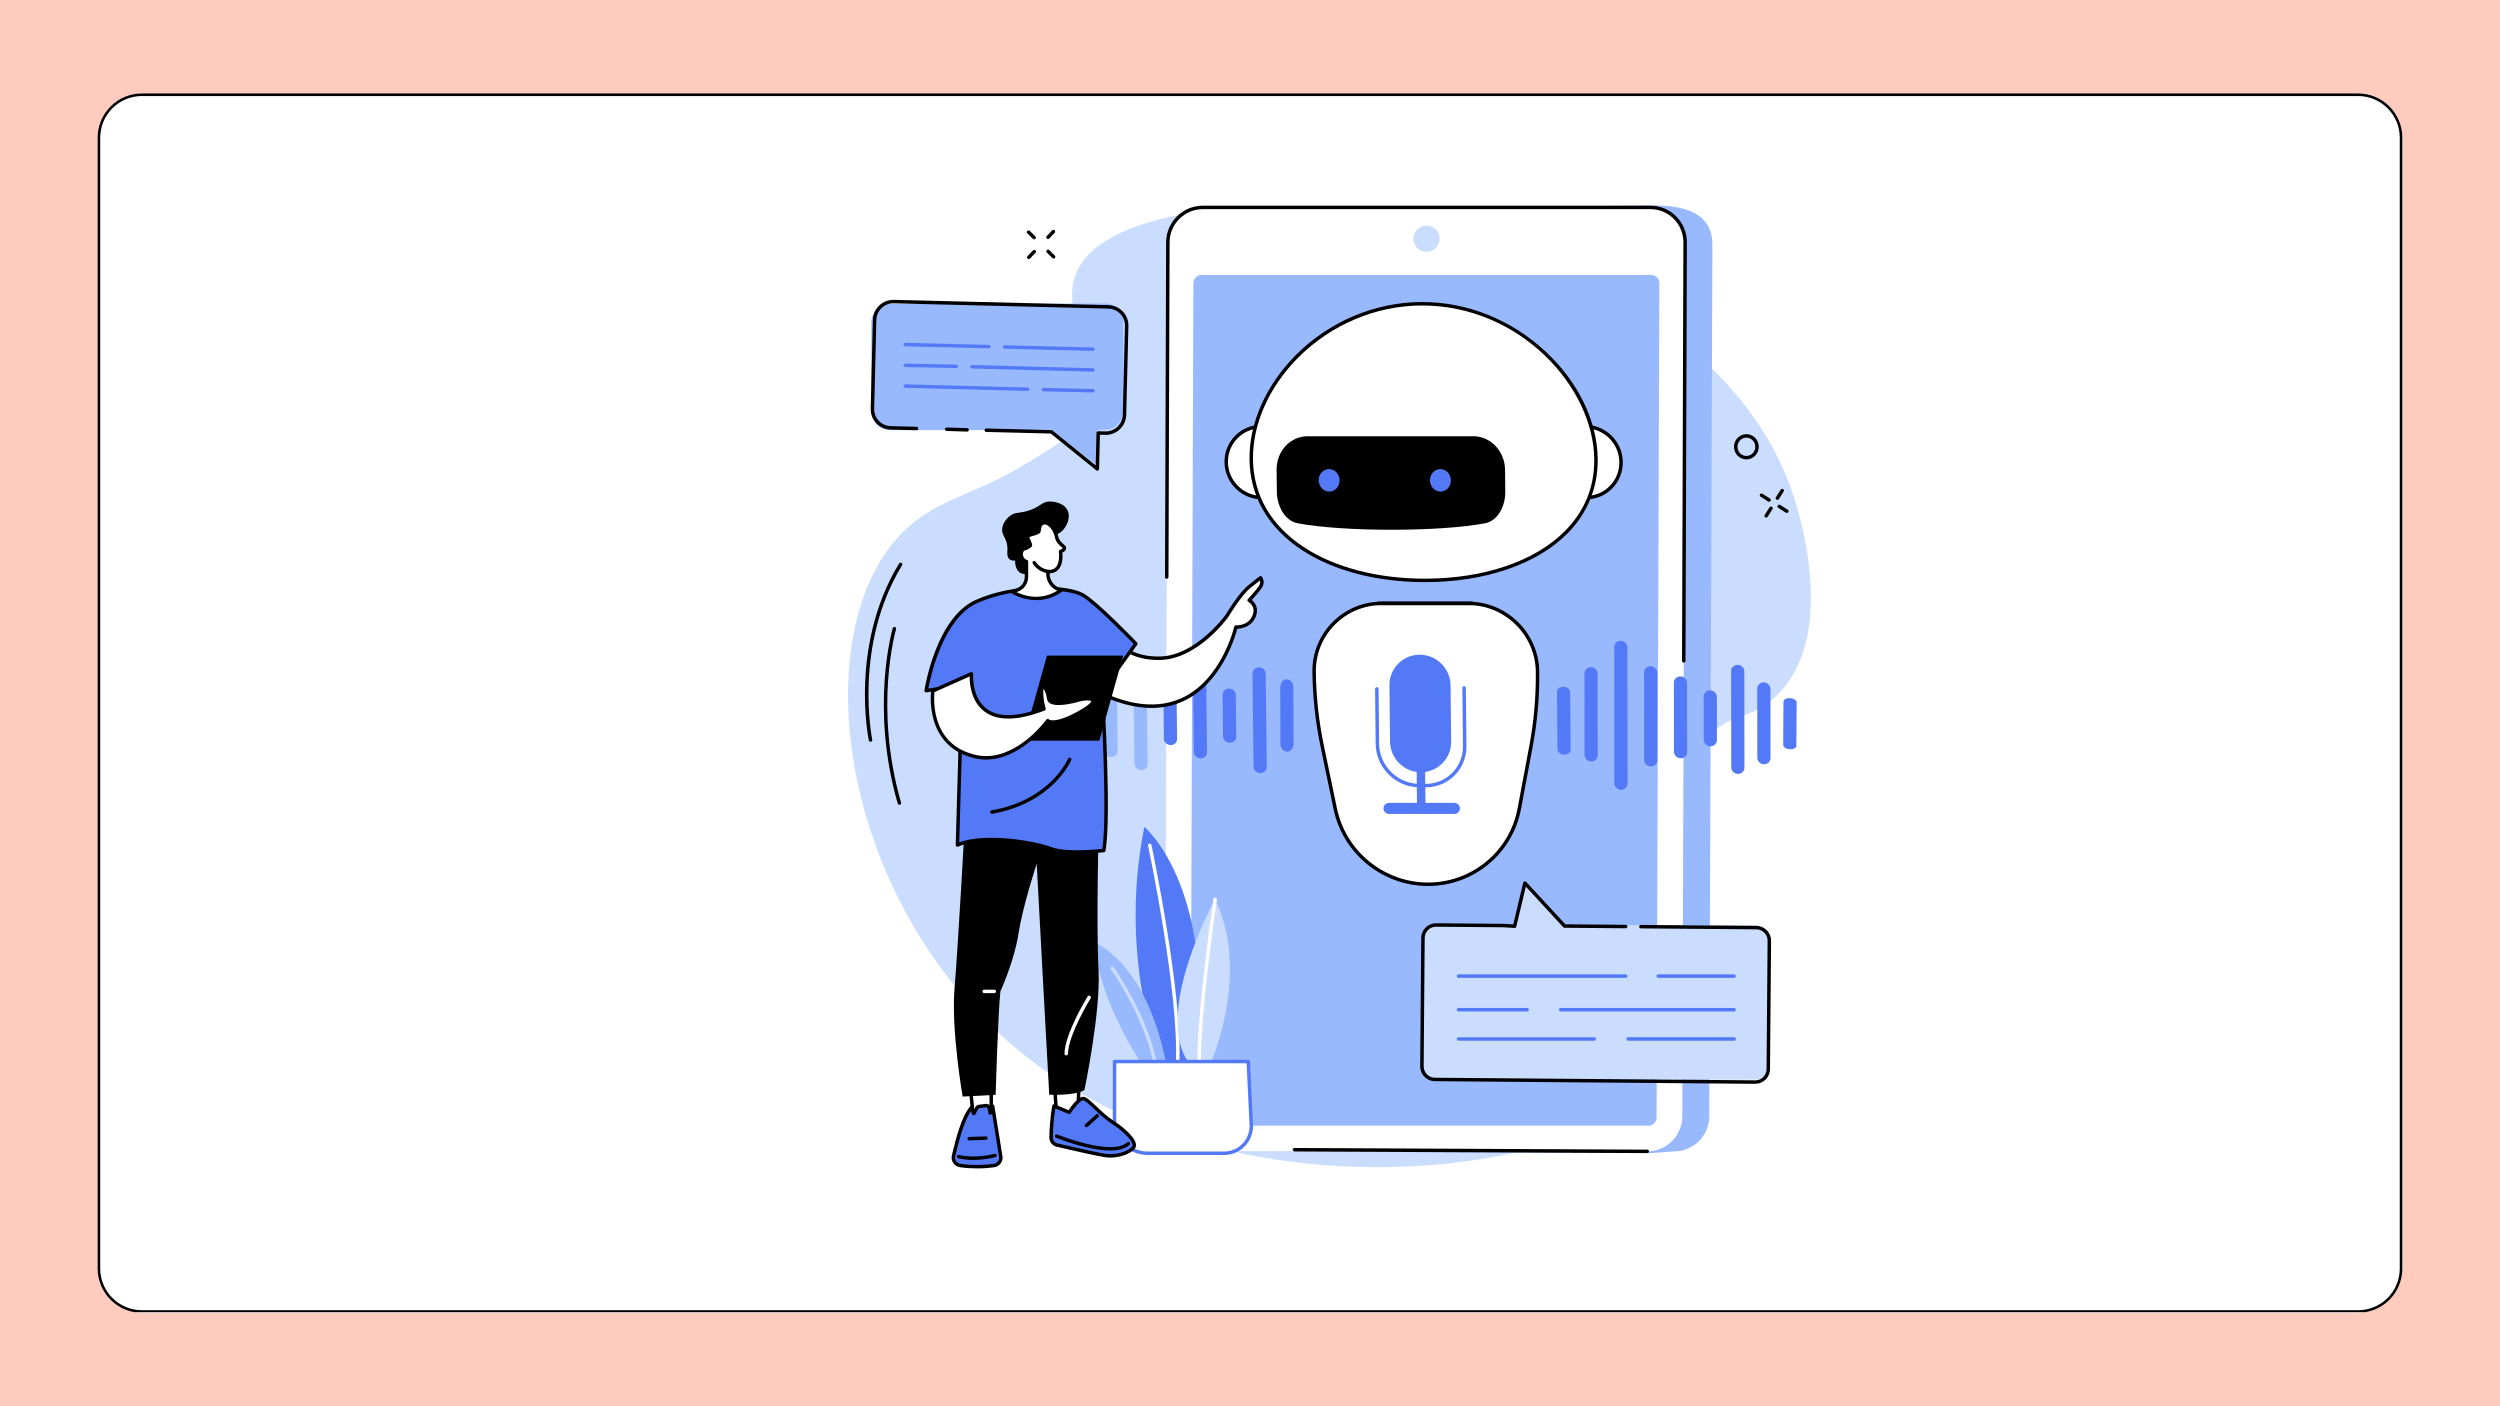 <svg xmlns="http://www.w3.org/2000/svg" xmlns:xlink="http://www.w3.org/1999/xlink" width="1920" zoomAndPan="magnify" viewBox="0 0 1440 810" height="1080" preserveAspectRatio="xMidYMid meet" version="1.0"><defs><clipPath id="08ef548d15"><path d="M 56.23 53.816 L 1384 53.816 L 1384 756.184 L 56.23 756.184 Z M 56.23 53.816 " clip-rule="nonzero"/></clipPath><clipPath id="ec4d725583"><path d="M 81.73 53.816 L 1358.27 53.816 C 1365.031 53.816 1371.52 56.504 1376.301 61.285 C 1381.082 66.066 1383.77 72.555 1383.77 79.316 L 1383.77 730.684 C 1383.77 737.445 1381.082 743.934 1376.301 748.715 C 1371.52 753.496 1365.031 756.184 1358.27 756.184 L 81.73 756.184 C 74.969 756.184 68.48 753.496 63.699 748.715 C 58.918 743.934 56.23 737.445 56.23 730.684 L 56.23 79.316 C 56.23 72.555 58.918 66.066 63.699 61.285 C 68.48 56.504 74.969 53.816 81.73 53.816 Z M 81.73 53.816 " clip-rule="nonzero"/></clipPath><clipPath id="75aed78157"><path d="M 56.23 53.816 L 1383.73 53.816 L 1383.73 755.816 L 56.23 755.816 Z M 56.23 53.816 " clip-rule="nonzero"/></clipPath><clipPath id="7f7dc69f7e"><path d="M 81.73 53.816 L 1358.266 53.816 C 1365.027 53.816 1371.516 56.504 1376.297 61.285 C 1381.078 66.066 1383.766 72.555 1383.766 79.316 L 1383.766 730.68 C 1383.766 737.441 1381.078 743.93 1376.297 748.711 C 1371.516 753.492 1365.027 756.18 1358.266 756.18 L 81.73 756.18 C 74.969 756.18 68.48 753.492 63.699 748.711 C 58.918 743.93 56.23 737.441 56.23 730.68 L 56.23 79.316 C 56.23 72.555 58.918 66.066 63.699 61.285 C 68.48 56.504 74.969 53.816 81.73 53.816 Z M 81.73 53.816 " clip-rule="nonzero"/></clipPath></defs><rect x="-144" width="1728" fill="#ffffff" y="-81" height="972" fill-opacity="1"/><rect x="-144" width="1728" fill="#ffcbbe" y="-81" height="972" fill-opacity="1"/><g clip-path="url(#08ef548d15)"><g clip-path="url(#ec4d725583)"><path fill="#ffffff" d="M 56.23 53.816 L 1384.141 53.816 L 1384.141 756.184 L 56.23 756.184 Z M 56.23 53.816 " fill-opacity="1" fill-rule="nonzero"/></g></g><g clip-path="url(#75aed78157)"><g clip-path="url(#7f7dc69f7e)"><path stroke-linecap="butt" transform="matrix(0.75, 0, 0, 0.75, 56.231, 53.817)" fill="none" stroke-linejoin="miter" d="M 33.999 -0.001 L 1736.046 -0.001 C 1745.062 -0.001 1753.713 3.583 1760.088 9.958 C 1766.463 16.333 1770.046 24.984 1770.046 33.999 L 1770.046 902.484 C 1770.046 911.499 1766.463 920.15 1760.088 926.525 C 1753.713 932.9 1745.062 936.484 1736.046 936.484 L 33.999 936.484 C 24.983 936.484 16.332 932.9 9.957 926.525 C 3.582 920.15 -0.001 911.499 -0.001 902.484 L -0.001 33.999 C -0.001 24.984 3.582 16.333 9.957 9.958 C 16.332 3.583 24.983 -0.001 33.999 -0.001 Z M 33.999 -0.001 " stroke="#000000" stroke-width="4" stroke-opacity="1" stroke-miterlimit="4"/></g></g><path fill="#caddff" d="M 987.922 420.418 C 941.004 457.336 1008.68 546.363 981.848 600.793 C 945.727 674.066 724.789 712.066 592.777 609.906 C 482.223 524.352 461.23 361.547 521.832 304.77 C 539.973 287.781 560.105 285.262 588.289 268.691 C 614.5 253.281 617.801 248.902 619.934 245.906 C 641.012 216.312 609.07 183.75 619.797 157.406 C 636.746 115.781 752.926 107.574 845.656 134.531 C 870.664 141.797 997.004 181.574 1032.152 282.828 C 1034.871 290.664 1060.418 366.238 1022.477 401.473 C 1009.324 413.688 1000.43 410.574 987.922 420.418 " fill-opacity="1" fill-rule="nonzero"/><path fill="#000000" d="M 518.039 463.559 C 517.605 463.559 517.203 463.273 517.078 462.832 C 501.004 407.031 514.098 362.266 514.23 361.82 C 514.391 361.293 514.949 360.992 515.48 361.148 C 516.008 361.309 516.309 361.867 516.148 362.395 C 516.02 362.84 503.102 407.07 519.004 462.277 C 519.156 462.812 518.852 463.367 518.32 463.52 C 518.227 463.547 518.133 463.559 518.039 463.559 " fill-opacity="1" fill-rule="nonzero"/><path fill="#000000" d="M 501.422 427.258 C 500.961 427.258 500.543 426.938 500.445 426.461 C 500.414 426.328 497.574 412.605 498.309 393.305 C 498.988 375.48 502.934 349.086 517.883 324.555 C 518.172 324.082 518.789 323.934 519.262 324.219 C 519.734 324.508 519.883 325.125 519.594 325.594 C 491.418 371.832 502.293 425.512 502.406 426.051 C 502.52 426.594 502.172 427.121 501.633 427.238 C 501.562 427.254 501.492 427.258 501.422 427.258 " fill-opacity="1" fill-rule="nonzero"/><path fill="#000000" d="M 1023.762 287.945 C 1023.578 287.945 1023.391 287.898 1023.227 287.793 C 1022.758 287.496 1022.621 286.879 1022.914 286.406 L 1025.684 282.027 C 1025.98 281.559 1026.598 281.422 1027.07 281.715 C 1027.531 282.012 1027.672 282.629 1027.379 283.102 L 1024.609 287.484 C 1024.418 287.781 1024.094 287.945 1023.762 287.945 " fill-opacity="1" fill-rule="nonzero"/><path fill="#000000" d="M 1017.312 298.152 C 1017.129 298.152 1016.941 298.102 1016.777 297.996 C 1016.309 297.703 1016.168 297.082 1016.465 296.617 L 1019.238 292.23 C 1019.535 291.766 1020.152 291.625 1020.617 291.922 C 1021.086 292.215 1021.227 292.836 1020.93 293.305 L 1018.164 297.688 C 1017.973 297.988 1017.645 298.152 1017.312 298.152 " fill-opacity="1" fill-rule="nonzero"/><path fill="#000000" d="M 1019.004 289.02 C 1018.824 289.02 1018.637 288.969 1018.473 288.863 L 1014.09 286.098 C 1013.621 285.801 1013.48 285.18 1013.777 284.711 C 1014.074 284.246 1014.691 284.105 1015.16 284.402 L 1019.543 287.168 C 1020.012 287.469 1020.148 288.086 1019.852 288.555 C 1019.66 288.855 1019.34 289.02 1019.004 289.02 " fill-opacity="1" fill-rule="nonzero"/><path fill="#000000" d="M 1029.219 295.465 C 1029.035 295.465 1028.852 295.418 1028.684 295.312 L 1024.305 292.543 C 1023.836 292.246 1023.695 291.629 1023.992 291.16 C 1024.285 290.691 1024.906 290.555 1025.371 290.848 L 1029.754 293.617 C 1030.227 293.914 1030.363 294.531 1030.07 295 C 1029.875 295.301 1029.551 295.465 1029.219 295.465 " fill-opacity="1" fill-rule="nonzero"/><path fill="#000000" d="M 603.617 137.695 C 603.367 137.695 603.117 137.605 602.926 137.422 C 602.523 137.039 602.512 136.398 602.895 136.004 L 606.047 132.703 C 606.434 132.309 607.066 132.289 607.465 132.672 C 607.863 133.055 607.879 133.691 607.496 134.09 L 604.344 137.387 C 604.145 137.594 603.883 137.695 603.617 137.695 " fill-opacity="1" fill-rule="nonzero"/><path fill="#000000" d="M 592.574 149.238 C 592.328 149.238 592.078 149.148 591.883 148.961 C 591.484 148.578 591.469 147.945 591.852 147.543 L 595.004 144.246 C 595.391 143.848 596.023 143.832 596.422 144.215 C 596.824 144.598 596.836 145.23 596.453 145.633 L 593.301 148.93 C 593.102 149.137 592.84 149.238 592.574 149.238 " fill-opacity="1" fill-rule="nonzero"/><path fill="#000000" d="M 595.672 137.871 C 595.418 137.871 595.164 137.777 594.969 137.586 L 591.766 134.43 C 591.371 134.039 591.367 133.406 591.758 133.012 C 592.145 132.617 592.781 132.613 593.172 133 L 596.375 136.156 C 596.77 136.547 596.773 137.18 596.387 137.574 C 596.188 137.773 595.93 137.871 595.672 137.871 " fill-opacity="1" fill-rule="nonzero"/><path fill="#000000" d="M 606.879 148.922 C 606.625 148.922 606.371 148.824 606.176 148.633 L 602.973 145.477 C 602.578 145.086 602.574 144.453 602.961 144.059 C 603.352 143.664 603.984 143.66 604.379 144.051 L 607.582 147.203 C 607.977 147.59 607.98 148.227 607.594 148.621 C 607.395 148.82 607.137 148.922 606.879 148.922 " fill-opacity="1" fill-rule="nonzero"/><path fill="#000000" d="M 1005.922 252.074 C 1005.219 252.074 1004.523 252.227 1003.863 252.52 C 1001.262 253.691 1000.078 256.809 1001.227 259.473 C 1001.781 260.777 1002.809 261.77 1004.105 262.273 C 1005.367 262.766 1006.746 262.73 1007.984 262.168 C 1010.586 261 1011.766 257.879 1010.617 255.215 C 1010.059 253.918 1009.039 252.926 1007.742 252.422 C 1007.148 252.191 1006.535 252.074 1005.922 252.074 Z M 1005.926 264.621 C 1005.066 264.621 1004.207 264.461 1003.375 264.141 C 1001.574 263.441 1000.16 262.066 999.383 260.27 C 997.805 256.605 999.449 252.309 1003.039 250.691 C 1004.77 249.914 1006.699 249.863 1008.469 250.551 C 1010.266 251.25 1011.684 252.629 1012.461 254.426 C 1014.039 258.086 1012.398 262.383 1008.805 264 C 1007.883 264.414 1006.902 264.621 1005.926 264.621 " fill-opacity="1" fill-rule="nonzero"/><path fill="#99b9ff" d="M 964.309 663.191 L 951.246 664.156 L 706.574 663.191 C 695.465 663.191 686.496 654.207 686.539 643.125 L 688.391 141.254 C 688.434 130.176 697.473 121.191 708.578 121.191 L 953.027 118.328 C 981.125 118.328 986.387 130.176 986.348 141.254 L 984.496 643.125 C 984.453 654.207 975.418 663.191 964.309 663.191 " fill-opacity="1" fill-rule="nonzero"/><path fill="#ffffff" d="M 948.805 663.191 L 691.066 663.191 C 679.961 663.191 670.984 654.176 671.023 643.059 L 672.68 139.59 C 672.719 128.473 681.75 119.461 692.855 119.461 L 950.594 119.461 C 961.699 119.461 970.676 128.473 970.637 139.59 L 968.98 643.059 C 968.941 654.176 959.91 663.191 948.805 663.191 " fill-opacity="1" fill-rule="nonzero"/><path fill="#99b9ff" d="M 685.793 643.754 L 687.375 163.031 C 687.383 160.465 689.469 158.383 692.035 158.383 L 951.152 158.383 C 953.719 158.383 955.789 160.465 955.781 163.031 L 954.195 643.754 C 954.191 646.32 952.105 648.402 949.539 648.402 L 690.418 648.402 C 687.855 648.402 685.785 646.32 685.793 643.754 " fill-opacity="1" fill-rule="nonzero"/><path fill="#caddff" d="M 821.637 145.066 C 817.48 145.066 814.117 141.695 814.133 137.527 C 814.145 133.363 817.531 129.984 821.691 129.984 C 825.852 129.984 829.211 133.363 829.199 137.527 C 829.184 141.695 825.805 145.066 821.637 145.066 " fill-opacity="1" fill-rule="nonzero"/><path fill="#000000" d="M 969.844 381.664 C 969.84 381.664 969.84 381.664 969.84 381.664 C 969.285 381.66 968.84 381.211 968.844 380.66 L 969.637 139.59 C 969.652 134.473 967.684 129.668 964.078 126.059 C 960.48 122.453 955.691 120.465 950.598 120.465 L 692.855 120.465 C 682.32 120.465 673.715 129.047 673.684 139.598 L 673.047 332.375 C 673.047 332.934 672.598 333.379 672.047 333.379 C 672.043 333.379 672.043 333.379 672.043 333.379 C 671.488 333.375 671.039 332.926 671.043 332.371 L 671.676 139.59 C 671.715 127.938 681.219 118.461 692.855 118.461 L 950.598 118.461 C 956.23 118.461 961.523 120.656 965.496 124.645 C 969.48 128.637 971.66 133.949 971.645 139.598 L 970.848 380.664 C 970.848 381.219 970.395 381.664 969.844 381.664 " fill-opacity="1" fill-rule="nonzero"/><path fill="#000000" d="M 948.805 664.195 C 948.801 664.195 948.801 664.195 948.797 664.195 L 745.605 663.242 C 745.055 663.238 744.605 662.785 744.609 662.234 C 744.609 661.684 745.059 661.234 745.613 661.234 L 948.809 662.191 C 949.363 662.191 949.809 662.641 949.805 663.195 C 949.805 663.746 949.355 664.195 948.805 664.195 " fill-opacity="1" fill-rule="nonzero"/><path fill="#ffffff" d="M 726.977 286.656 L 727.578 286.656 L 727.148 245.703 L 726.547 245.703 C 715.25 245.703 706.188 254.84 706.305 266.113 L 706.305 266.242 C 706.422 277.516 715.68 286.656 726.977 286.656 " fill-opacity="1" fill-rule="nonzero"/><path fill="#000000" d="M 726.156 246.711 C 721.102 246.809 716.387 248.82 712.844 252.402 C 709.219 256.062 707.254 260.93 707.309 266.105 L 707.309 266.234 C 707.418 276.805 716.02 285.43 726.562 285.645 Z M 727.578 287.656 L 726.977 287.656 C 715.148 287.656 705.426 278.055 705.301 266.254 L 705.301 266.125 C 705.242 260.41 707.414 255.035 711.418 250.992 C 715.434 246.934 720.809 244.699 726.547 244.699 L 727.148 244.699 C 727.699 244.699 728.145 245.141 728.152 245.695 L 728.578 286.645 C 728.578 286.914 728.477 287.168 728.289 287.359 C 728.102 287.551 727.844 287.656 727.578 287.656 " fill-opacity="1" fill-rule="nonzero"/><path fill="#ffffff" d="M 913.488 286.656 L 912.887 286.656 L 912.457 245.703 L 913.059 245.703 C 924.355 245.703 933.609 254.84 933.73 266.117 L 933.73 266.246 C 933.848 277.516 924.785 286.656 913.488 286.656 " fill-opacity="1" fill-rule="nonzero"/><path fill="#000000" d="M 913.473 246.707 L 913.879 285.645 C 918.934 285.551 923.648 283.535 927.191 279.953 C 930.816 276.293 932.781 271.426 932.727 266.254 L 932.727 266.125 C 932.617 255.551 924.016 246.926 913.473 246.707 Z M 913.492 287.656 L 912.887 287.656 C 912.336 287.656 911.891 287.211 911.887 286.664 L 911.457 245.711 C 911.457 245.441 911.559 245.184 911.746 244.992 C 911.934 244.805 912.191 244.699 912.457 244.699 L 913.062 244.699 C 924.891 244.699 934.609 254.297 934.734 266.102 L 934.734 266.23 C 934.793 271.945 932.621 277.32 928.617 281.363 C 924.605 285.422 919.23 287.656 913.492 287.656 " fill-opacity="1" fill-rule="nonzero"/><path fill="#ffffff" d="M 919.293 264.488 C 918.828 220.48 873.902 174.961 819.062 174.961 C 764.227 174.961 720.254 220.48 720.711 264.488 C 721.172 308.492 765.895 334.32 820.73 334.32 C 875.562 334.32 919.75 308.492 919.293 264.488 " fill-opacity="1" fill-rule="nonzero"/><path fill="#000000" d="M 819.062 175.965 C 792.625 175.965 766.566 186.98 747.555 206.188 C 730.922 222.996 721.504 244.242 721.715 264.477 C 721.93 285.105 732.016 302.598 750.883 315.07 C 768.688 326.832 793.496 333.316 820.73 333.316 C 854.742 333.316 884.16 323.301 901.441 305.84 C 912.785 294.379 918.453 280.469 918.289 264.5 C 917.848 222.707 875.324 175.965 819.062 175.965 Z M 820.73 335.32 C 793.105 335.32 767.906 328.727 749.777 316.742 C 730.332 303.887 719.934 285.824 719.711 264.5 C 719.492 243.73 729.125 221.965 746.133 204.777 C 765.516 185.191 792.098 173.957 819.062 173.957 C 845.195 173.957 870.473 184.09 890.25 202.488 C 909.113 220.035 920.062 242.629 920.289 264.477 C 920.457 280.77 914.438 295.562 902.867 307.25 C 885.211 325.09 855.27 335.32 820.73 335.32 " fill-opacity="1" fill-rule="nonzero"/><path fill="#ffffff" d="M 795.996 347.543 L 845.738 347.543 C 867.535 347.543 885.395 365.176 885.625 386.93 C 885.773 401.301 884.52 415.637 881.875 429.738 L 875.105 465.875 C 870.371 491.133 848.359 509.34 822.562 509.34 C 796.762 509.34 774.371 491.133 769.109 465.875 L 761.578 429.738 C 758.645 415.637 757.086 401.301 756.938 386.93 C 756.711 365.176 774.199 347.543 795.996 347.543 " fill-opacity="1" fill-rule="nonzero"/><path fill="#000000" d="M 796 348.543 C 785.711 348.543 776.078 352.543 768.891 359.812 C 761.723 367.055 757.832 376.684 757.938 386.922 C 758.09 401.191 759.641 415.531 762.562 429.531 L 770.09 465.672 C 775.238 490.395 797.312 508.336 822.559 508.336 C 847.805 508.336 869.488 490.402 874.117 465.691 L 880.891 429.551 C 883.52 415.551 884.773 401.211 884.621 386.941 C 884.398 365.77 866.953 348.543 845.738 348.543 Z M 822.559 510.34 C 796.367 510.34 773.473 491.727 768.129 466.082 L 760.602 429.941 C 757.656 415.812 756.086 401.344 755.938 386.941 C 755.824 376.164 759.918 366.027 767.465 358.398 C 775.039 350.75 785.172 346.539 796 346.539 L 845.738 346.539 C 868.051 346.539 886.391 364.656 886.621 386.922 C 886.777 401.32 885.508 415.793 882.863 429.922 L 876.09 466.062 C 871.281 491.715 848.766 510.34 822.559 510.34 " fill-opacity="1" fill-rule="nonzero"/><path fill="#000000" d="M 847.941 348.543 L 793.793 348.543 C 793.242 348.543 792.793 348.094 792.793 347.539 C 792.793 346.984 793.242 346.539 793.793 346.539 L 847.941 346.539 C 848.496 346.539 848.945 346.984 848.945 347.539 C 848.945 348.094 848.496 348.543 847.941 348.543 " fill-opacity="1" fill-rule="nonzero"/><path fill="#000000" d="M 753.109 251.281 L 848.719 251.281 C 858.648 251.281 866.797 259.938 866.906 270.617 L 867.039 283.234 C 867.125 291.383 862.859 300.012 855.355 301.418 C 828.914 306.387 774.07 306.387 747.52 301.418 C 739.992 300.012 735.543 291.383 735.461 283.234 L 735.324 270.617 C 735.215 259.938 743.176 251.281 753.109 251.281 " fill-opacity="1" fill-rule="nonzero"/><path fill="#5479f7" d="M 823.645 276.672 C 823.684 280.25 826.414 283.148 829.742 283.148 C 833.066 283.148 835.734 280.25 835.699 276.672 C 835.656 273.094 832.934 270.191 829.605 270.191 C 826.277 270.191 823.605 273.094 823.645 276.672 " fill-opacity="1" fill-rule="nonzero"/><path fill="#5479f7" d="M 759.543 276.672 C 759.578 280.25 762.309 283.148 765.637 283.148 C 768.961 283.148 771.629 280.25 771.59 276.672 C 771.555 273.094 768.828 270.191 765.5 270.191 C 762.168 270.191 759.504 273.094 759.543 276.672 " fill-opacity="1" fill-rule="nonzero"/><path fill="#5479f7" d="M 818.445 444.805 C 808.715 444.805 800.75 436.898 800.652 427.148 L 800.316 394.777 C 800.211 385.023 808.012 377.121 817.738 377.121 C 827.465 377.121 835.43 385.023 835.527 394.777 L 835.867 427.148 C 835.969 436.898 828.168 444.805 818.445 444.805 " fill-opacity="1" fill-rule="nonzero"/><path fill="#5479f7" d="M 821.285 453.504 L 817.707 453.504 C 803.887 453.504 792.523 442.23 792.375 428.371 L 792.051 396.797 C 792.043 396.242 792.488 395.793 793.043 395.785 C 793.047 395.785 793.047 395.785 793.051 395.785 C 793.602 395.785 794.047 396.227 794.055 396.777 L 794.383 428.348 C 794.516 441.113 804.98 451.5 817.707 451.5 L 821.285 451.5 C 827.047 451.5 832.441 449.254 836.477 445.176 C 840.527 441.082 842.727 435.629 842.668 429.832 L 842.32 396.266 C 842.312 395.711 842.754 395.258 843.309 395.254 C 843.898 395.238 844.316 395.691 844.324 396.246 L 844.672 429.809 C 844.738 436.152 842.336 442.105 837.898 446.586 C 833.488 451.047 827.586 453.504 821.285 453.504 " fill-opacity="1" fill-rule="nonzero"/><path fill="#5479f7" d="M 837.766 468.832 L 800.105 468.832 C 798.348 468.832 796.91 467.406 796.891 465.645 C 796.875 463.883 798.281 462.457 800.039 462.457 L 837.703 462.457 C 839.457 462.457 840.895 463.883 840.914 465.645 C 840.934 467.406 839.523 468.832 837.766 468.832 " fill-opacity="1" fill-rule="nonzero"/><path fill="#5479f7" d="M 821.137 468.59 L 816.246 468.59 L 815.977 442.84 L 820.867 442.84 L 821.137 468.59 " fill-opacity="1" fill-rule="nonzero"/><path fill="#5479f7" d="M 916.445 384.262 C 914.344 384.191 912.645 385.773 912.648 387.801 L 912.688 434.828 C 912.691 436.855 914.391 438.551 916.488 438.625 C 918.586 438.695 920.285 437.113 920.285 435.086 L 920.242 388.059 C 920.238 386.031 918.543 384.336 916.445 384.262 " fill-opacity="1" fill-rule="nonzero"/><path fill="#5479f7" d="M 933.594 369.137 C 931.496 369.066 929.801 370.652 929.801 372.676 L 929.871 451.113 C 929.871 453.141 931.57 454.84 933.672 454.91 C 935.766 454.98 937.465 453.395 937.465 451.371 L 937.395 372.934 C 937.395 370.906 935.691 369.207 933.594 369.137 " fill-opacity="1" fill-rule="nonzero"/><path fill="#5479f7" d="M 950.777 383.758 C 948.68 383.684 946.98 385.27 946.984 387.293 L 947.027 437.656 C 947.027 439.68 948.73 441.379 950.832 441.449 C 952.926 441.52 954.625 439.934 954.625 437.91 L 954.578 387.551 C 954.578 385.523 952.879 383.824 950.777 383.758 " fill-opacity="1" fill-rule="nonzero"/><path fill="#5479f7" d="M 967.949 389.598 C 965.855 389.531 964.152 391.113 964.152 393.137 L 964.191 432.973 C 964.191 434.992 965.895 436.691 967.992 436.762 C 970.09 436.836 971.789 435.25 971.785 433.227 L 971.754 393.391 C 971.75 391.371 970.051 389.668 967.949 389.598 " fill-opacity="1" fill-rule="nonzero"/><path fill="#5479f7" d="M 900.59 395.586 C 898.496 395.516 896.801 396.816 896.82 398.5 L 897.094 431.5 C 897.109 433.176 898.82 434.598 900.918 434.668 C 903.016 434.738 904.707 433.438 904.691 431.758 L 904.414 398.754 C 904.398 397.074 902.688 395.66 900.59 395.586 " fill-opacity="1" fill-rule="nonzero"/><path fill="#5479f7" d="M 1015.969 393.051 C 1013.871 392.98 1012.176 394.566 1012.176 396.586 L 1012.211 436.422 C 1012.211 438.445 1013.91 440.145 1016.012 440.215 C 1018.109 440.285 1019.809 438.703 1019.805 436.676 L 1019.77 396.844 C 1019.77 394.82 1018.07 393.121 1015.969 393.051 " fill-opacity="1" fill-rule="nonzero"/><path fill="#5479f7" d="M 1031.082 402.133 C 1028.988 402 1027.285 402.918 1027.277 404.184 L 1027.121 429.062 C 1027.117 430.328 1028.809 431.461 1030.902 431.594 C 1033 431.727 1034.699 430.809 1034.711 429.547 L 1034.863 404.66 C 1034.871 403.398 1033.176 402.266 1031.082 402.133 " fill-opacity="1" fill-rule="nonzero"/><path fill="#5479f7" d="M 985.125 397.66 C 983.027 397.594 981.328 399.176 981.328 401.199 L 981.352 426.066 C 981.352 428.09 983.059 429.789 985.152 429.859 C 987.25 429.93 988.949 428.348 988.949 426.324 L 988.926 401.457 C 988.926 399.43 987.227 397.73 985.125 397.66 " fill-opacity="1" fill-rule="nonzero"/><path fill="#5479f7" d="M 1000.945 382.938 C 998.852 382.871 997.148 384.453 997.148 386.477 L 997.195 441.988 C 997.199 444.008 998.902 445.707 1001 445.781 C 1003.098 445.852 1004.797 444.266 1004.793 442.242 L 1004.742 386.73 C 1004.742 384.707 1003.043 383.008 1000.945 382.938 " fill-opacity="1" fill-rule="nonzero"/><path fill="#5479f7" d="M 725.195 384.391 C 723.102 384.34 721.418 385.887 721.441 387.852 L 722.059 441.645 C 722.086 443.605 723.801 445.238 725.898 445.289 C 727.996 445.34 729.68 443.793 729.652 441.832 L 729.031 388.039 C 729.012 386.074 727.293 384.441 725.195 384.391 " fill-opacity="1" fill-rule="nonzero"/><path fill="#5479f7" d="M 690.965 391.137 C 688.871 391.086 687.188 392.637 687.211 394.598 L 687.656 433.199 C 687.68 435.16 689.398 436.793 691.492 436.844 C 693.59 436.895 695.273 435.348 695.25 433.387 L 694.801 394.785 C 694.781 392.824 693.062 391.191 690.965 391.137 " fill-opacity="1" fill-rule="nonzero"/><path fill="#5479f7" d="M 673.891 397.965 C 671.793 397.914 670.113 399.461 670.137 401.422 L 670.414 425.52 C 670.438 427.484 672.152 429.117 674.25 429.168 C 676.348 429.219 678.027 427.672 678.004 425.707 L 677.727 401.613 C 677.703 399.648 675.988 398.016 673.891 397.965 " fill-opacity="1" fill-rule="nonzero"/><path fill="#5479f7" d="M 707.973 396.625 C 705.871 396.574 704.191 398.125 704.215 400.09 L 704.492 424.184 C 704.516 426.145 706.234 427.781 708.332 427.832 C 710.43 427.883 712.109 426.336 712.086 424.375 L 711.809 400.277 C 711.785 398.312 710.066 396.68 707.973 396.625 " fill-opacity="1" fill-rule="nonzero"/><path fill="#5479f7" d="M 741.211 391.305 C 739.113 391.25 737.418 393.34 737.426 395.961 L 737.496 428.164 C 737.5 430.789 739.207 432.957 741.301 433.008 C 743.398 433.059 745.094 430.977 745.086 428.352 L 745.016 396.145 C 745.012 393.523 743.309 391.355 741.211 391.305 " fill-opacity="1" fill-rule="nonzero"/><path fill="#99b9ff" d="M 656.559 382.695 C 654.465 382.641 652.781 384.188 652.805 386.152 L 653.426 439.941 C 653.445 441.906 655.168 443.539 657.262 443.59 C 659.359 443.645 661.039 442.09 661.02 440.129 L 660.398 386.34 C 660.375 384.379 658.656 382.746 656.559 382.695 " fill-opacity="1" fill-rule="nonzero"/><path fill="#99b9ff" d="M 639.48 389.379 C 637.387 389.324 635.703 390.871 635.727 392.836 L 636.184 432.406 C 636.207 434.371 637.926 436 640.02 436.055 C 642.117 436.109 643.801 434.559 643.777 432.594 L 643.32 393.023 C 643.297 391.062 641.578 389.43 639.48 389.379 " fill-opacity="1" fill-rule="nonzero"/><path fill="#99b9ff" d="M 636.266 174.797 L 512.625 175.039 C 506.664 175.051 501.844 179.887 501.852 185.852 L 501.949 237.02 C 501.965 242.98 506.805 247.805 512.766 247.793 L 605.344 247.617 L 632.371 268.289 L 632.332 247.566 L 636.406 247.559 C 642.367 247.547 647.191 242.703 647.18 236.742 L 647.082 185.57 C 647.07 179.609 642.227 174.789 636.266 174.797 " fill-opacity="1" fill-rule="nonzero"/><path fill="#000000" d="M 632.07 271.117 C 631.844 271.117 631.621 271.039 631.438 270.895 L 605.234 249.723 L 568.078 248.809 C 567.523 248.793 567.086 248.332 567.102 247.781 C 567.113 247.23 567.551 246.801 568.129 246.801 L 605.625 247.727 C 605.844 247.73 606.059 247.809 606.23 247.949 L 631.117 268.055 L 631.578 249.371 C 631.582 249.102 631.695 248.848 631.887 248.668 C 632.082 248.484 632.336 248.383 632.605 248.391 L 636.676 248.492 C 636.758 248.496 636.84 248.496 636.922 248.496 C 642.211 248.496 646.574 244.262 646.707 238.945 L 647.965 187.789 C 648.031 185.172 647.07 182.691 645.27 180.793 C 643.465 178.902 641.035 177.82 638.418 177.758 L 514.816 174.719 C 512.215 174.637 509.715 175.613 507.824 177.41 C 505.93 179.215 504.852 181.648 504.785 184.266 L 503.527 235.418 C 503.461 238.035 504.418 240.516 506.223 242.414 C 508.027 244.309 510.457 245.387 513.074 245.449 L 527.949 245.812 C 528.504 245.828 528.941 246.289 528.926 246.844 C 528.914 247.395 528.457 247.828 527.902 247.82 L 513.023 247.453 C 509.875 247.379 506.945 246.074 504.77 243.797 C 502.598 241.512 501.445 238.52 501.523 235.371 L 502.781 184.215 C 502.859 181.062 504.16 178.133 506.441 175.961 C 508.723 173.789 511.707 172.648 514.863 172.711 L 638.469 175.754 C 641.617 175.832 644.547 177.133 646.719 179.414 C 648.895 181.695 650.047 184.688 649.969 187.836 L 648.711 238.992 C 648.555 245.398 643.293 250.496 636.922 250.496 C 636.824 250.496 636.727 250.496 636.629 250.492 L 633.555 250.418 L 633.07 270.137 C 633.062 270.52 632.836 270.863 632.492 271.023 C 632.355 271.086 632.211 271.117 632.07 271.117 " fill-opacity="1" fill-rule="nonzero"/><path fill="#000000" d="M 557.066 248.598 C 557.059 248.598 557.047 248.598 557.035 248.598 L 545.262 248.246 C 544.707 248.23 544.273 247.766 544.289 247.211 C 544.305 246.66 544.781 246.207 545.32 246.242 L 557.098 246.594 C 557.648 246.609 558.086 247.07 558.07 247.625 C 558.055 248.168 557.605 248.598 557.066 248.598 " fill-opacity="1" fill-rule="nonzero"/><path fill="#5479f7" d="M 569.59 200.648 C 569.582 200.648 569.574 200.648 569.562 200.648 L 521.492 199.469 C 520.938 199.453 520.5 198.992 520.516 198.438 C 520.527 197.887 520.961 197.441 521.543 197.461 L 569.613 198.645 C 570.168 198.656 570.605 199.117 570.59 199.672 C 570.578 200.219 570.133 200.648 569.59 200.648 " fill-opacity="1" fill-rule="nonzero"/><path fill="#5479f7" d="M 629.57 202.141 C 629.562 202.141 629.555 202.141 629.543 202.141 L 578.609 200.887 C 578.059 200.871 577.621 200.414 577.633 199.859 C 577.648 199.316 578.094 198.883 578.637 198.883 C 578.645 198.883 578.652 198.883 578.66 198.883 L 629.594 200.133 C 630.148 200.148 630.586 200.609 630.57 201.16 C 630.559 201.707 630.109 202.141 629.57 202.141 " fill-opacity="1" fill-rule="nonzero"/><path fill="#5479f7" d="M 591.949 225.191 C 591.941 225.191 591.934 225.191 591.922 225.188 L 521.488 223.379 C 520.934 223.367 520.496 222.906 520.512 222.352 C 520.527 221.809 520.973 221.375 521.516 221.375 C 521.523 221.375 521.531 221.375 521.539 221.375 L 591.977 223.188 C 592.527 223.199 592.965 223.66 592.953 224.215 C 592.938 224.758 592.492 225.191 591.949 225.191 " fill-opacity="1" fill-rule="nonzero"/><path fill="#5479f7" d="M 629.566 226.055 C 629.559 226.055 629.551 226.055 629.543 226.055 L 600.973 225.43 C 600.418 225.418 599.98 224.957 599.992 224.402 C 600.004 223.855 600.465 223.43 601.016 223.426 L 629.586 224.055 C 630.141 224.062 630.578 224.523 630.566 225.074 C 630.555 225.621 630.109 226.055 629.566 226.055 " fill-opacity="1" fill-rule="nonzero"/><path fill="#5479f7" d="M 550.797 212.02 C 550.789 212.02 550.781 212.02 550.773 212.02 L 521.496 211.426 C 520.941 211.414 520.5 210.953 520.512 210.406 C 520.523 209.852 520.98 209.422 521.535 209.422 L 550.816 210.012 C 551.367 210.023 551.809 210.48 551.797 211.035 C 551.785 211.582 551.34 212.02 550.797 212.02 " fill-opacity="1" fill-rule="nonzero"/><path fill="#5479f7" d="M 629.57 214.094 C 629.559 214.094 629.551 214.094 629.543 214.094 L 559.816 212.25 C 559.262 212.234 558.824 211.773 558.84 211.219 C 558.855 210.664 559.34 210.215 559.871 210.242 L 629.594 212.09 C 630.148 212.102 630.586 212.566 630.57 213.121 C 630.555 213.664 630.109 214.094 629.57 214.094 " fill-opacity="1" fill-rule="nonzero"/><path fill="#5479f7" d="M 671.293 619.414 C 671.293 619.414 642.848 557.07 659.164 476.25 C 659.164 476.25 703.25 513.191 687.355 619.414 L 671.293 619.414 " fill-opacity="1" fill-rule="nonzero"/><path fill="#ffffff" d="M 678.25 613.914 C 678.23 613.914 678.211 613.914 678.191 613.914 C 677.641 613.887 677.215 613.41 677.246 612.859 C 679.422 573.023 661.453 487.965 661.273 487.113 C 661.156 486.574 661.504 486.039 662.043 485.926 C 662.586 485.809 663.117 486.156 663.234 486.695 C 663.414 487.555 681.438 572.867 679.25 612.969 C 679.219 613.504 678.777 613.914 678.25 613.914 " fill-opacity="1" fill-rule="nonzero"/><path fill="#caddff" d="M 699.906 518.055 C 699.906 518.055 663.258 584.262 685.305 612.914 L 697.094 612.914 C 697.094 612.914 720.664 561.16 699.906 518.055 " fill-opacity="1" fill-rule="nonzero"/><path fill="#ffffff" d="M 690.809 615.672 C 690.273 615.672 689.828 615.246 689.809 614.707 C 688.746 587.363 698.812 518.602 698.914 517.91 C 698.996 517.359 699.504 516.984 700.055 517.062 C 700.598 517.145 700.977 517.652 700.898 518.203 C 700.797 518.891 690.758 587.469 691.812 614.629 C 691.836 615.18 691.402 615.648 690.852 615.668 C 690.836 615.672 690.824 615.672 690.809 615.672 " fill-opacity="1" fill-rule="nonzero"/><path fill="#99b9ff" d="M 629.938 542.738 C 629.938 542.738 661.156 553.391 672.461 616.445 L 660.184 616.445 C 660.184 616.445 634.555 581.812 629.938 542.738 " fill-opacity="1" fill-rule="nonzero"/><path fill="#caddff" d="M 665.75 615.672 C 665.27 615.672 664.844 615.324 664.762 614.832 C 660.121 586.789 640.039 558.547 639.836 558.262 C 639.512 557.812 639.613 557.188 640.062 556.863 C 640.516 556.543 641.141 556.645 641.461 557.094 C 641.668 557.379 662.023 586.004 666.738 614.504 C 666.828 615.051 666.461 615.566 665.914 615.656 C 665.859 615.664 665.805 615.672 665.75 615.672 " fill-opacity="1" fill-rule="nonzero"/><path fill="#ffffff" d="M 641.98 611.441 L 719.004 611.441 L 720.73 647.871 C 721.156 656.801 714.027 664.273 705.086 664.273 L 661.094 664.273 C 650.516 664.273 641.941 655.691 641.949 645.109 L 641.98 611.441 " fill-opacity="1" fill-rule="nonzero"/><path fill="#5479f7" d="M 642.984 612.441 L 642.953 645.113 C 642.949 649.961 644.832 654.523 648.262 657.949 C 651.688 661.383 656.246 663.273 661.094 663.273 L 705.086 663.273 C 709.133 663.273 712.902 661.66 715.695 658.73 C 718.488 655.801 719.922 651.961 719.73 647.914 L 718.047 612.441 Z M 705.086 665.277 L 661.094 665.277 C 655.711 665.277 650.648 663.18 646.844 659.367 C 643.035 655.559 640.945 650.496 640.949 645.109 L 640.98 611.438 C 640.98 610.887 641.43 610.438 641.98 610.438 L 719.004 610.438 C 719.539 610.438 719.98 610.855 720.004 611.395 L 721.734 647.82 C 721.953 652.418 720.32 656.781 717.145 660.113 C 713.973 663.441 709.684 665.277 705.086 665.277 " fill-opacity="1" fill-rule="nonzero"/><path fill="#caddff" d="M 1010.73 621.859 L 828.336 621.859 C 823.629 621.859 819.773 618.008 819.773 613.305 L 819.773 541.441 C 819.773 536.734 823.629 532.883 828.336 532.883 L 871.207 532.883 C 871.777 532.883 872.246 532.434 872.27 531.863 L 878.344 508.637 L 900.973 532.641 C 901.16 532.801 901.402 532.883 901.652 532.883 L 1010.73 532.883 C 1015.438 532.883 1019.285 536.734 1019.285 541.441 L 1019.285 613.305 C 1019.285 618.008 1015.438 621.859 1010.73 621.859 " fill-opacity="1" fill-rule="nonzero"/><path fill="#5479f7" d="M 998.859 563.234 L 955.152 563.234 C 954.602 563.234 954.152 562.785 954.152 562.23 C 954.152 561.68 954.602 561.23 955.152 561.23 L 998.859 561.23 C 999.414 561.23 999.859 561.68 999.859 562.23 C 999.859 562.785 999.414 563.234 998.859 563.234 " fill-opacity="1" fill-rule="nonzero"/><path fill="#5479f7" d="M 936.418 563.234 L 840.098 563.234 C 839.547 563.234 839.098 562.785 839.098 562.23 C 839.098 561.68 839.547 561.23 840.098 561.23 L 936.418 561.23 C 936.973 561.23 937.422 561.68 937.422 562.23 C 937.422 562.785 936.973 563.234 936.418 563.234 " fill-opacity="1" fill-rule="nonzero"/><path fill="#5479f7" d="M 998.859 582.594 L 898.953 582.594 C 898.398 582.594 897.949 582.145 897.949 581.59 C 897.949 581.039 898.398 580.586 898.953 580.586 L 998.859 580.586 C 999.414 580.586 999.859 581.039 999.859 581.59 C 999.859 582.145 999.414 582.594 998.859 582.594 " fill-opacity="1" fill-rule="nonzero"/><path fill="#5479f7" d="M 879.594 582.594 L 840.098 582.594 C 839.543 582.594 839.098 582.145 839.098 581.59 C 839.098 581.039 839.543 580.586 840.098 580.586 L 879.594 580.586 C 880.148 580.586 880.594 581.039 880.594 581.59 C 880.594 582.145 880.148 582.594 879.594 582.594 " fill-opacity="1" fill-rule="nonzero"/><path fill="#5479f7" d="M 998.859 599.453 L 937.746 599.453 C 937.191 599.453 936.742 599.004 936.742 598.449 C 936.742 597.898 937.191 597.445 937.746 597.445 L 998.859 597.445 C 999.414 597.445 999.859 597.898 999.859 598.449 C 999.859 599.004 999.414 599.453 998.859 599.453 " fill-opacity="1" fill-rule="nonzero"/><path fill="#5479f7" d="M 918.266 599.453 L 840.098 599.453 C 839.543 599.453 839.094 599.004 839.094 598.449 C 839.094 597.898 839.543 597.449 840.098 597.449 L 918.266 597.449 C 918.82 597.449 919.27 597.898 919.27 598.449 C 919.27 599.004 918.82 599.453 918.266 599.453 " fill-opacity="1" fill-rule="nonzero"/><path fill="#000000" d="M 1011.035 624.273 C 1011.016 624.273 1010.992 624.273 1010.965 624.273 L 826.449 622.77 C 824.191 622.754 822.066 621.848 820.473 620.227 C 818.875 618.602 818.008 616.465 818.027 614.207 L 818.625 540.219 C 818.668 535.559 822.473 531.793 827.125 531.793 C 827.148 531.793 827.172 531.793 827.195 531.793 L 865.863 532.105 L 871.629 532.457 L 877.367 508.406 C 877.453 508.047 877.734 507.762 878.09 507.668 C 878.445 507.574 878.828 507.684 879.078 507.957 L 901.621 532.398 L 936.426 532.68 C 936.98 532.688 937.422 533.141 937.418 533.691 C 937.414 534.246 936.973 534.723 936.41 534.688 L 901.172 534.398 C 900.895 534.398 900.633 534.281 900.445 534.078 L 878.883 510.703 L 873.387 533.742 C 873.273 534.219 872.828 534.535 872.352 534.512 L 865.793 534.113 L 827.18 533.797 C 823.605 533.746 820.66 536.656 820.633 540.234 L 820.031 614.223 C 820.016 615.945 820.676 617.578 821.898 618.82 C 823.121 620.059 824.746 620.75 826.469 620.766 L 1010.984 622.27 C 1011 622.27 1011.02 622.27 1011.035 622.27 C 1014.59 622.27 1017.5 619.395 1017.527 615.832 L 1018.137 541.848 C 1018.164 538.266 1015.273 535.332 1011.695 535.301 L 945.156 534.758 C 944.602 534.758 944.156 534.301 944.16 533.746 C 944.164 533.195 944.645 532.762 945.172 532.754 L 1011.711 533.297 C 1016.395 533.336 1020.176 537.18 1020.141 541.859 L 1019.531 615.852 C 1019.496 620.508 1015.688 624.273 1011.035 624.273 " fill-opacity="1" fill-rule="nonzero"/><path fill="#ffffff" d="M 559.121 628.629 L 560.711 643.773 L 570.953 644.977 L 570.953 627.016 L 559.121 628.629 " fill-opacity="1" fill-rule="nonzero"/><path fill="#000000" d="M 561.625 642.875 L 569.953 643.852 L 569.953 628.164 L 560.219 629.488 Z M 570.953 645.98 C 570.914 645.98 570.875 645.977 570.836 645.973 L 560.594 644.77 C 560.129 644.719 559.762 644.348 559.715 643.879 L 558.121 628.73 C 558.066 628.195 558.449 627.707 558.984 627.633 L 570.82 626.023 C 571.105 625.984 571.395 626.066 571.613 626.258 C 571.832 626.449 571.957 626.727 571.957 627.016 L 571.957 644.977 C 571.957 645.266 571.832 645.535 571.621 645.727 C 571.434 645.891 571.199 645.98 570.953 645.98 " fill-opacity="1" fill-rule="nonzero"/><path fill="#5479f7" d="M 572.566 671.348 C 568.297 671.953 561.297 672.477 553.078 671.344 C 550.387 670.969 548.602 668.355 549.25 665.715 C 551.059 658.359 554.176 644.41 559.531 637.945 L 560.859 641.453 L 562.695 638.152 C 562.945 637.695 563.398 637.391 563.91 637.328 L 567.934 636.816 C 568.773 636.715 569.555 637.266 569.727 638.098 L 570.367 641.137 L 571.77 637.145 L 576.449 666.223 C 576.773 668.707 575.051 671 572.566 671.348 " fill-opacity="1" fill-rule="nonzero"/><path fill="#000000" d="M 559.238 640.012 C 555.012 646.281 552.289 657.469 550.613 664.363 L 550.223 665.953 C 549.98 666.949 550.16 667.961 550.734 668.809 C 551.305 669.648 552.207 670.211 553.219 670.348 C 561.246 671.461 568.098 670.969 572.426 670.355 C 574.352 670.086 575.711 668.289 575.453 666.355 L 571.406 641.199 L 571.312 641.473 C 571.164 641.895 570.746 642.168 570.301 642.141 C 569.855 642.109 569.48 641.785 569.387 641.344 L 568.746 638.305 C 568.68 637.988 568.375 637.773 568.059 637.812 L 564.039 638.32 C 563.84 638.348 563.668 638.465 563.57 638.641 L 561.734 641.938 C 561.543 642.281 561.172 642.48 560.785 642.453 C 560.398 642.426 560.059 642.172 559.922 641.809 Z M 562.883 673.016 C 559.871 673.016 556.52 672.828 552.941 672.332 C 551.371 672.117 549.965 671.242 549.074 669.93 C 548.191 668.629 547.898 667.008 548.277 665.477 L 548.664 663.891 C 550.52 656.266 553.621 643.508 558.758 637.309 C 558.984 637.031 559.34 636.898 559.691 636.957 C 560.047 637.016 560.34 637.258 560.465 637.59 L 561.031 639.082 L 561.816 637.664 C 562.223 636.938 562.957 636.438 563.785 636.336 L 567.805 635.82 C 569.012 635.668 570.16 636.379 570.586 637.484 L 570.824 636.812 C 570.977 636.379 571.41 636.105 571.859 636.145 C 572.316 636.188 572.688 636.535 572.762 636.984 L 577.438 666.062 C 577.84 669.113 575.715 671.918 572.707 672.34 C 570.18 672.695 566.82 673.016 562.883 673.016 " fill-opacity="1" fill-rule="nonzero"/><path fill="#000000" d="M 560.699 668.137 C 557.938 668.137 554.953 667.895 551.977 667.219 C 551.438 667.094 551.098 666.559 551.223 666.02 C 551.344 665.48 551.883 665.145 552.422 665.262 C 562.363 667.531 572.762 664.617 572.863 664.586 C 573.395 664.434 573.953 664.742 574.105 665.273 C 574.258 665.809 573.949 666.359 573.418 666.512 C 573.098 666.602 567.613 668.137 560.699 668.137 " fill-opacity="1" fill-rule="nonzero"/><path fill="#000000" d="M 558.254 656.875 C 557.715 656.875 557.27 656.449 557.254 655.906 C 557.234 655.352 557.668 654.891 558.223 654.871 L 567.824 654.555 C 568.367 654.512 568.84 654.973 568.859 655.523 C 568.879 656.074 568.445 656.539 567.891 656.559 L 558.289 656.875 C 558.277 656.875 558.266 656.875 558.254 656.875 " fill-opacity="1" fill-rule="nonzero"/><path fill="#ffffff" d="M 607.102 620.562 L 608.637 642.668 L 620.961 642.668 L 621.535 620.562 L 607.102 620.562 " fill-opacity="1" fill-rule="nonzero"/><path fill="#000000" d="M 609.57 641.668 L 619.984 641.668 L 620.508 621.566 L 608.176 621.566 Z M 620.961 643.672 L 608.637 643.672 C 608.109 643.672 607.672 643.262 607.637 642.738 L 606.102 620.629 C 606.082 620.355 606.18 620.082 606.367 619.879 C 606.559 619.676 606.824 619.559 607.102 619.559 L 621.535 619.559 C 621.805 619.559 622.066 619.668 622.254 619.863 C 622.441 620.059 622.543 620.316 622.539 620.586 L 621.965 642.695 C 621.949 643.238 621.504 643.672 620.961 643.672 " fill-opacity="1" fill-rule="nonzero"/><path fill="#5479f7" d="M 605.414 655.148 C 605.387 657.238 606.812 659.074 608.852 659.551 C 615.938 661.199 631.898 664.871 636.453 665.551 C 642.363 666.43 649.629 664.621 652.75 661.16 C 655.871 657.707 645.758 649.453 640.957 646.449 C 633.824 641.988 626.977 633.172 624.102 632.777 C 621.23 632.379 615.867 640.715 615.867 640.715 L 607.102 637.031 C 607.102 637.031 605.574 644.539 605.414 655.148 " fill-opacity="1" fill-rule="nonzero"/><path fill="#000000" d="M 606.418 655.164 C 606.395 656.777 607.512 658.207 609.078 658.574 C 615.844 660.145 632.066 663.883 636.602 664.559 C 642.305 665.406 649.215 663.582 652.008 660.488 C 652.184 660.297 652.406 659.957 652.312 659.297 C 651.855 656.035 645.117 650.234 640.426 647.301 C 636.785 645.023 633.32 641.738 630.266 638.84 C 627.719 636.422 625.086 633.922 623.965 633.77 C 622.613 633.562 619.133 637.492 616.711 641.254 C 616.445 641.664 615.926 641.824 615.477 641.637 L 607.867 638.438 C 607.441 640.961 606.535 647.211 606.418 655.164 Z M 639.527 666.773 C 638.438 666.773 637.359 666.695 636.309 666.539 C 631.867 665.879 617.055 662.488 608.625 660.523 C 606.145 659.949 604.375 657.68 604.414 655.133 C 604.57 644.555 606.102 636.906 606.117 636.832 C 606.18 636.535 606.367 636.285 606.633 636.145 C 606.898 636.004 607.211 635.988 607.488 636.105 L 615.484 639.465 C 617.223 636.879 621.289 631.379 624.238 631.781 C 625.918 632.016 628.039 633.961 631.645 637.383 C 634.633 640.219 638.02 643.43 641.488 645.602 C 644.598 647.547 653.625 654.184 654.301 659.02 C 654.449 660.109 654.172 661.082 653.492 661.832 C 650.781 664.836 645.066 666.773 639.527 666.773 " fill-opacity="1" fill-rule="nonzero"/><path fill="#000000" d="M 639.426 662.703 C 626.48 662.703 609.234 655.734 608.258 655.336 C 607.746 655.125 607.5 654.543 607.707 654.027 C 607.918 653.516 608.504 653.273 609.016 653.48 C 609.328 653.609 640.301 666.125 649.293 658.004 C 649.703 657.633 650.336 657.664 650.707 658.074 C 651.078 658.488 651.043 659.121 650.633 659.488 C 648.043 661.828 644.004 662.703 639.426 662.703 " fill-opacity="1" fill-rule="nonzero"/><path fill="#000000" d="M 625.762 649.324 C 625.488 649.324 625.215 649.215 625.016 648.992 C 624.645 648.586 624.676 647.949 625.09 647.578 L 631.359 641.926 C 631.77 641.551 632.402 641.586 632.773 641.996 C 633.145 642.41 633.113 643.043 632.699 643.41 L 626.434 649.07 C 626.242 649.242 626 649.324 625.762 649.324 " fill-opacity="1" fill-rule="nonzero"/><path fill="#000000" d="M 555.625 476.441 C 555.625 476.441 551.805 545.551 549.805 569.41 C 547.809 593.266 554.48 631.617 554.48 631.617 L 573.508 630.613 C 573.508 630.613 574.812 583.988 576.223 571.039 C 576.223 571.039 584.262 553.484 586.645 537.828 C 589.023 522.176 597.141 497.449 597.141 497.449 C 597.141 497.449 603.727 620.871 604.363 630.566 C 604.363 630.566 619.285 631.23 624.633 627.867 C 624.633 627.867 634.109 582.863 632.75 558.375 C 631.391 533.895 632.883 473.055 632.883 473.055 L 555.625 476.441 " fill-opacity="1" fill-rule="nonzero"/><path fill="#ffffff" d="M 572.723 572.039 L 566.906 572.039 C 566.352 572.039 565.902 571.59 565.902 571.035 C 565.902 570.48 566.352 570.035 566.906 570.035 L 572.723 570.035 C 573.273 570.035 573.723 570.48 573.723 571.035 C 573.723 571.59 573.273 572.039 572.723 572.039 " fill-opacity="1" fill-rule="nonzero"/><path fill="#ffffff" d="M 614.148 607.934 C 614.145 607.934 614.137 607.934 614.133 607.934 C 613.578 607.922 613.137 607.465 613.148 606.914 C 613.359 595.391 625.938 574.844 626.473 573.973 C 626.766 573.5 627.383 573.355 627.855 573.645 C 628.324 573.934 628.473 574.551 628.184 575.023 C 628.055 575.234 615.352 595.977 615.152 606.949 C 615.141 607.5 614.695 607.934 614.148 607.934 " fill-opacity="1" fill-rule="nonzero"/><path fill="#ffffff" d="M 638.906 365.914 C 640.289 365.805 647.09 379.727 668.367 379.145 C 689.641 378.559 706.711 354.754 706.711 354.754 C 706.711 354.754 714.059 342.363 719.637 337.887 C 725.215 333.406 726.09 332.816 726.09 332.816 C 726.09 332.816 727.836 335.145 726.09 337.887 C 724.34 340.625 719.516 345.754 719.516 345.754 C 719.516 345.754 724.828 348.672 722.434 354.754 C 719.676 361.746 711.898 361.184 711.898 361.184 C 711.898 361.184 696.125 431.02 630.93 397.836 L 638.906 365.914 " fill-opacity="1" fill-rule="nonzero"/><path fill="#000000" d="M 632.098 397.301 C 650.977 406.746 667.422 408.305 680.988 401.938 C 703.855 391.203 710.855 361.266 710.922 360.965 C 711.035 360.48 711.477 360.145 711.973 360.188 C 712.258 360.207 719.055 360.594 721.5 354.387 C 723.535 349.227 719.211 346.734 719.027 346.629 C 718.758 346.48 718.57 346.215 718.523 345.906 C 718.477 345.602 718.57 345.293 718.785 345.066 C 718.828 345.016 723.566 339.977 725.242 337.344 C 726 336.156 725.93 335.07 725.715 334.348 C 724.848 335.016 723.223 336.289 720.266 338.664 C 714.891 342.98 707.648 355.145 707.574 355.266 C 707.559 355.289 707.543 355.312 707.527 355.336 C 706.816 356.324 689.918 379.555 668.395 380.145 C 651.051 380.621 643.164 371.82 639.793 368.062 C 639.691 367.953 639.59 367.836 639.484 367.723 Z M 663.262 407.785 C 653.293 407.785 642.332 404.766 630.477 398.73 C 630.059 398.516 629.844 398.043 629.957 397.594 L 637.934 365.672 C 638.035 365.254 638.398 364.945 638.828 364.914 C 639.602 364.852 640.133 365.441 641.285 366.727 C 644.473 370.277 651.938 378.598 668.34 378.141 C 688.523 377.586 705.145 355.199 705.871 354.203 C 706.422 353.285 713.461 341.562 719.008 337.102 C 724.555 332.648 725.488 332.008 725.523 331.984 C 725.969 331.688 726.566 331.785 726.887 332.211 C 726.977 332.332 729.031 335.133 726.934 338.426 C 725.574 340.555 722.5 343.992 721.035 345.582 C 723.02 347.195 725.188 350.504 723.363 355.121 C 720.938 361.277 714.918 362.098 712.68 362.184 C 711.383 367.074 703.465 393.602 681.84 403.754 C 676.109 406.441 669.906 407.785 663.262 407.785 " fill-opacity="1" fill-rule="nonzero"/><path fill="#5479f7" d="M 533.453 397.836 C 533.453 397.836 539.84 356.629 562.398 346.488 C 584.953 336.348 615.473 337.762 623.887 342.824 C 632.301 347.887 654.234 370.781 654.234 370.781 L 634.855 397.836 C 634.855 397.836 639.285 470.668 635.781 489.898 C 635.781 489.898 614.219 492.41 605.074 488.812 C 595.93 485.211 565.859 480.164 551.488 486.77 L 554.098 394.555 L 533.453 397.836 " fill-opacity="1" fill-rule="nonzero"/><path fill="#000000" d="M 571.016 482.551 C 584.727 482.551 599.512 485.543 605.441 487.879 C 613.309 490.977 631.07 489.379 634.922 488.98 C 638.129 469.023 633.898 398.613 633.852 397.895 C 633.84 397.664 633.906 397.438 634.039 397.25 L 652.938 370.875 C 649.418 367.234 630.82 348.168 623.371 343.68 C 615.52 338.957 585.258 337.312 562.809 347.402 C 543.293 356.172 536.039 389.453 534.688 396.625 L 553.941 393.566 C 554.234 393.516 554.539 393.605 554.762 393.801 C 554.984 394 555.109 394.285 555.102 394.582 L 552.531 485.242 C 557.602 483.297 564.176 482.551 571.016 482.551 Z M 620.586 491.762 C 614.805 491.762 608.68 491.309 604.707 489.746 C 595.285 486.031 565.562 481.402 551.906 487.676 C 551.59 487.824 551.223 487.793 550.934 487.602 C 550.645 487.414 550.477 487.086 550.484 486.738 L 553.062 395.734 L 533.613 398.824 C 533.297 398.875 532.977 398.77 532.746 398.543 C 532.52 398.32 532.414 398 532.465 397.68 C 532.73 395.977 539.195 355.82 561.988 345.574 C 584.332 335.531 615.254 336.461 624.402 341.965 C 632.836 347.039 654.062 369.148 654.961 370.086 C 655.293 370.434 655.332 370.969 655.051 371.359 L 635.875 398.129 C 636.246 404.285 640.164 471.434 636.766 490.078 C 636.688 490.512 636.336 490.84 635.898 490.891 C 635.391 490.953 628.297 491.762 620.586 491.762 " fill-opacity="1" fill-rule="nonzero"/><path fill="#000000" d="M 571.301 468.766 C 570.824 468.766 570.398 468.426 570.316 467.938 C 570.219 467.391 570.582 466.871 571.129 466.777 C 605.219 460.75 615.102 437.238 615.195 437 C 615.402 436.488 615.988 436.242 616.5 436.449 C 617.012 436.656 617.262 437.242 617.055 437.754 C 616.953 438 606.648 462.535 571.477 468.75 C 571.418 468.762 571.359 468.766 571.301 468.766 " fill-opacity="1" fill-rule="nonzero"/><path fill="#000000" d="M 633.223 426.637 L 589.328 426.637 L 603.074 377.613 L 646.969 377.613 L 633.223 426.637 " fill-opacity="1" fill-rule="nonzero"/><path fill="#ffffff" d="M 537.324 397.992 L 559.539 388.066 C 559.539 388.066 556.41 425.703 601.355 408.324 C 601.355 408.324 599.699 403.488 599.934 397.836 C 600.168 392.188 603.551 397.652 604.023 402.246 C 604.496 406.836 615.047 404.973 621.387 403.164 C 627.73 401.355 636.055 402.539 621.387 410.629 C 606.723 418.715 603.512 415.105 603.512 415.105 C 603.512 415.105 584.781 441.312 561.48 435.746 C 532.82 428.898 537.324 397.992 537.324 397.992 " fill-opacity="1" fill-rule="nonzero"/><path fill="#000000" d="M 538.254 398.676 C 538.062 400.555 537.613 407.074 539.637 414.09 C 542.801 425.066 550.227 432.027 561.715 434.77 C 563.844 435.277 565.941 435.508 567.992 435.508 C 587.43 435.512 602.531 414.754 602.695 414.523 C 602.871 414.277 603.152 414.121 603.457 414.105 C 603.766 414.09 604.055 414.211 604.258 414.441 C 604.266 414.441 607.551 417.113 620.906 409.75 C 628.672 405.465 628.555 403.895 628.551 403.879 C 628.25 403.387 625.324 403.082 621.664 404.125 C 618.645 404.988 608.496 407.594 604.621 404.969 C 603.688 404.34 603.137 403.43 603.023 402.348 C 602.777 399.957 601.742 397.621 601.059 396.742 C 601.008 396.988 600.957 397.348 600.938 397.879 C 600.711 403.277 602.289 407.949 602.305 408 C 602.48 408.508 602.223 409.062 601.719 409.258 C 586.215 415.25 574.562 415.457 567.094 409.867 C 559.27 404.016 558.477 393.664 558.484 389.633 Z M 567.977 437.512 C 565.785 437.512 563.535 437.266 561.246 436.719 C 532.031 429.738 536.289 398.168 536.332 397.852 C 536.383 397.512 536.602 397.219 536.914 397.078 L 559.133 387.148 C 559.457 387.004 559.832 387.043 560.117 387.25 C 560.41 387.449 560.57 387.793 560.539 388.148 C 560.527 388.281 559.539 401.723 568.305 408.27 C 575.051 413.309 585.754 413.125 600.129 407.719 C 599.648 406.012 598.75 402.16 598.934 397.793 C 598.969 396.977 599.07 394.48 600.805 394.426 C 600.82 394.426 600.832 394.426 600.848 394.426 C 603.066 394.426 604.742 399.43 605.02 402.141 C 605.07 402.637 605.301 403.012 605.742 403.309 C 608.094 404.898 615.156 403.898 621.113 402.199 C 623.871 401.41 629.363 400.59 630.406 403.125 C 631.262 405.195 628.629 407.777 621.875 411.504 C 610.59 417.727 605.664 417.23 603.766 416.43 C 600.789 420.246 586.305 437.512 567.977 437.512 " fill-opacity="1" fill-rule="nonzero"/><path fill="#000000" d="M 596.621 327.711 C 594.703 329.465 590.953 331.609 588.016 330.133 C 585.828 329.031 584.609 326.18 584.684 322.914 C 583.672 322.992 582.344 322.926 581.398 322.086 C 579.941 320.797 580.215 318.426 580.27 316.871 C 580.535 309.684 576.355 308.574 577.379 303.695 C 578.184 299.863 581.195 297.578 581.758 297.148 C 584.602 294.992 586.527 295.691 591.309 294.438 C 599.355 292.328 599.613 288.863 604.914 288.848 C 605.219 288.848 612.434 288.926 614.883 293.91 C 616.875 297.961 614.547 302.887 612.145 305.477 C 609.027 308.828 606.793 307.172 603.668 309.984 C 598.18 314.918 602.324 322.488 596.621 327.711 " fill-opacity="1" fill-rule="nonzero"/><path fill="#ffffff" d="M 612.68 314.879 L 612.363 314.605 C 610.773 313.234 609.113 311.641 608.691 309.582 C 606.895 300.828 598.875 297.652 598.508 305.688 C 598.414 307.715 591.008 307.609 591.887 309.738 C 594.176 315.289 594.227 313.797 590.992 315.84 C 590.625 315.855 590.262 315.938 589.922 316.098 C 588.262 316.871 587.676 319.121 588.609 321.125 C 589.176 322.344 590.176 323.18 591.242 323.484 L 591.242 332.25 C 591.242 335.539 589.254 338.5 586.211 339.746 L 583.25 340.953 C 583.25 340.953 597.055 349.965 611.07 340.07 L 609.199 339.234 C 605.906 337.754 603.746 334.527 603.629 330.918 L 603.617 329.207 C 604.559 329.289 605.469 329.227 606.312 328.98 C 610.234 327.84 611.535 323.324 610.867 317.711 L 612.465 316.852 C 613.207 316.453 613.32 315.43 612.68 314.879 " fill-opacity="1" fill-rule="nonzero"/><path fill="#000000" d="M 585.566 341.09 C 589.422 342.969 598.965 346.371 608.996 340.238 L 608.789 340.148 C 605.172 338.523 602.754 334.914 602.629 330.953 L 602.613 329.215 C 602.609 328.934 602.727 328.664 602.934 328.469 C 603.145 328.281 603.426 328.184 603.703 328.211 C 604.559 328.281 605.34 328.219 606.035 328.02 C 610.438 326.738 610.188 320.465 609.871 317.828 C 609.824 317.418 610.031 317.023 610.395 316.828 L 611.988 315.973 C 612.066 315.93 612.09 315.863 612.094 315.812 C 612.102 315.766 612.094 315.695 612.027 315.637 L 611.707 315.363 C 610.031 313.918 608.199 312.172 607.711 309.785 C 606.645 304.594 603.395 301.918 601.559 302.074 C 599.852 302.207 599.555 304.68 599.508 305.734 C 599.43 307.43 597.344 308.012 595.328 308.578 C 594.531 308.801 593.25 309.16 592.859 309.469 C 593.168 310.219 593.434 310.832 593.656 311.34 C 594.75 313.867 595.121 314.719 592.887 315.91 C 592.523 316.105 592.074 316.344 591.527 316.688 C 591.383 316.785 591.211 316.836 591.035 316.844 C 590.785 316.852 590.551 316.906 590.344 317.004 C 589.188 317.543 588.82 319.203 589.516 320.703 C 589.938 321.605 590.684 322.281 591.516 322.523 C 591.945 322.641 592.242 323.035 592.242 323.484 L 592.242 332.25 C 592.242 335.961 590.023 339.27 586.59 340.672 Z M 596.91 345.68 C 588.797 345.68 582.793 341.855 582.699 341.793 C 582.391 341.59 582.215 341.23 582.25 340.859 C 582.285 340.488 582.523 340.168 582.871 340.027 L 585.832 338.816 C 588.508 337.723 590.238 335.145 590.238 332.25 L 590.238 324.172 C 589.156 323.66 588.254 322.734 587.699 321.551 C 586.535 319.047 587.34 316.195 589.496 315.191 C 589.863 315.016 590.258 314.91 590.672 314.863 C 591.18 314.551 591.598 314.328 591.941 314.141 C 592.141 314.035 592.363 313.918 592.496 313.832 C 592.414 313.512 592.125 312.844 591.816 312.141 C 591.582 311.594 591.293 310.934 590.957 310.125 C 590.75 309.621 590.762 309.113 590.984 308.652 C 591.516 307.562 593.031 307.141 594.785 306.645 C 595.645 306.406 597.23 305.961 597.508 305.598 C 597.75 300.738 600.547 300.141 601.402 300.074 C 604.406 299.84 608.43 303.332 609.672 309.379 C 610.035 311.152 611.59 312.617 613.02 313.848 L 613.336 314.121 C 613.887 314.594 614.168 315.312 614.086 316.031 C 614.008 316.758 613.578 317.391 612.938 317.738 L 611.938 318.277 C 612.516 324.543 610.59 328.781 606.594 329.945 C 605.977 330.125 605.32 330.219 604.625 330.242 L 604.633 330.91 C 604.734 334.09 606.688 337.008 609.609 338.316 L 611.48 339.156 C 611.809 339.305 612.031 339.617 612.066 339.973 C 612.102 340.332 611.941 340.684 611.648 340.887 C 606.523 344.508 601.395 345.68 596.91 345.68 " fill-opacity="1" fill-rule="nonzero"/><path fill="#000000" d="M 603.617 330.207 C 603.566 330.207 603.516 330.207 603.461 330.195 C 597.613 329.301 594.973 324.816 594.863 324.625 C 594.59 324.148 594.754 323.535 595.234 323.258 C 595.711 322.984 596.324 323.148 596.602 323.625 C 596.637 323.684 598.91 327.469 603.766 328.215 C 604.316 328.301 604.691 328.812 604.605 329.355 C 604.531 329.855 604.102 330.207 603.617 330.207 " fill-opacity="1" fill-rule="nonzero"/></svg>